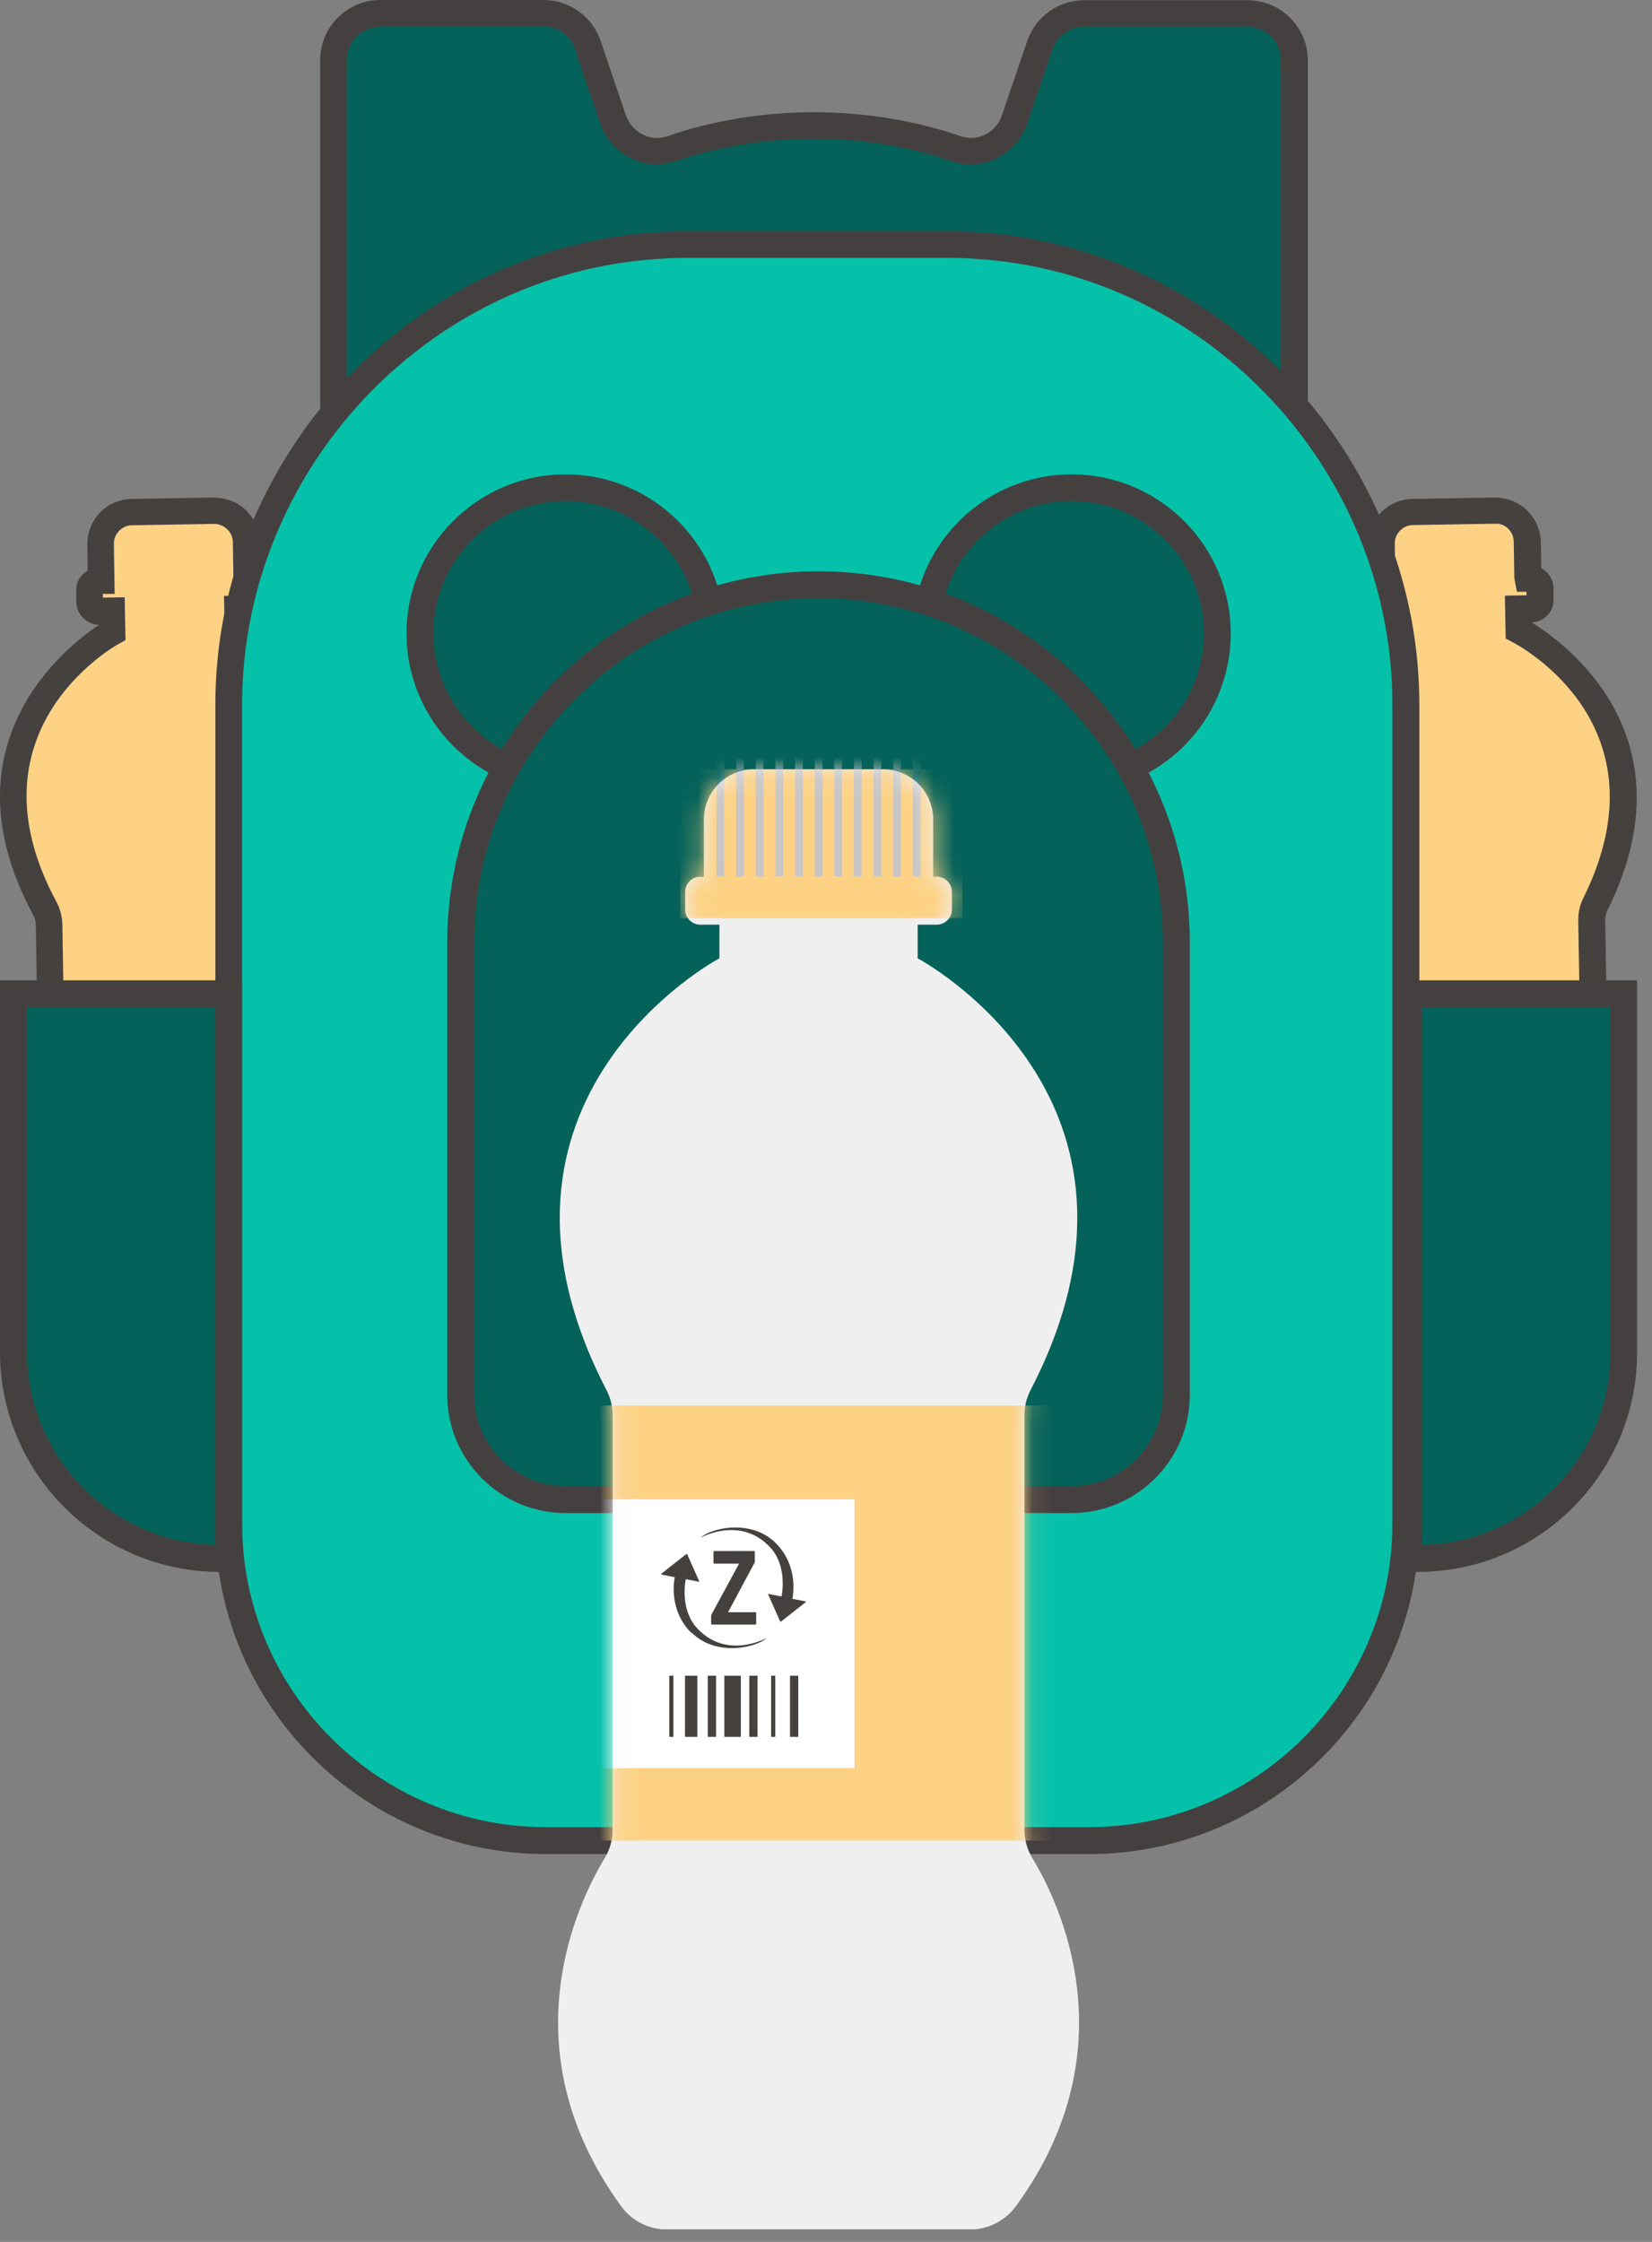 <svg width="84" height="114" viewBox="0 0 84 114" fill="none" xmlns="http://www.w3.org/2000/svg">
<rect x="0" y="0" width="84" height="114" fill="#808080" stroke="none"/>
<g clip-path="url(#clip0_3907_490)">
<path d="M16.05 60.22L15.82 46.79C15.82 46.5 15.88 46.22 16.01 45.96C20.73 36.44 12.11 32.05 12.11 32.05L12.09 30.96H12.71C12.98 30.95 13.2 30.72 13.19 30.46V29.89C13.17 29.62 12.95 29.41 12.68 29.41H12.56L12.53 27.56C12.52 26.66 11.78 25.95 10.88 25.96L6.71 26.03C5.81 26.04 5.1 26.79 5.12 27.68L5.15 29.53H5.03C4.76 29.53 4.55 29.76 4.55 30.03V30.6C4.57 30.87 4.79 31.08 5.06 31.08H5.68L5.7 32.16C5.7 32.16 -2.76 36.83 2.28 46.19C2.41 46.44 2.49 46.72 2.5 47.01L2.73 60.44" fill="#FDD285"/>
<path d="M2.05 60.45L1.82 47.02C1.82 46.85 1.77 46.67 1.68 46.51C-2.99 37.83 3.39 32.87 5.01 31.79V31.77C4.39 31.75 3.9 31.24 3.88 30.62V30.05C3.86 29.74 3.98 29.44 4.2 29.22C4.28 29.14 4.36 29.07 4.46 29.02L4.44 27.71C4.43 27.1 4.66 26.51 5.08 26.07C5.51 25.63 6.08 25.38 6.7 25.37L10.87 25.3C11.53 25.32 12.07 25.52 12.51 25.95C12.95 26.38 13.2 26.96 13.21 27.57L13.23 28.9C13.61 29.1 13.84 29.47 13.85 29.89V30.46C13.87 30.77 13.76 31.06 13.54 31.29C13.34 31.5 13.07 31.63 12.78 31.65V31.67C14.44 32.7 20.99 37.44 16.61 46.28C16.53 46.44 16.49 46.61 16.49 46.79L16.72 60.22L15.35 60.24L15.12 46.81C15.12 46.42 15.2 46.03 15.38 45.67C19.74 36.88 12.11 32.84 11.79 32.67L11.43 32.48L11.39 30.3L12.49 30.28V30.1H12L11.87 29.42L11.84 27.57C11.84 27.32 11.73 27.08 11.55 26.91C11.37 26.74 11.14 26.64 10.89 26.64H10.88L6.71 26.71C6.46 26.71 6.22 26.82 6.05 27C5.88 27.18 5.78 27.42 5.79 27.67L5.83 30.2H5.23V30.39L6.34 30.37L6.38 32.55L6.02 32.75C5.7 32.93 -1.78 37.23 2.87 45.86C3.06 46.21 3.16 46.61 3.17 47L3.4 60.42L2.03 60.44L2.05 60.45Z" fill="#45413F"/>
<path d="M81.19 60.22L80.96 46.79C80.96 46.5 81.02 46.22 81.15 45.96C85.87 36.44 77.25 32.05 77.25 32.05L77.23 30.96H77.85C78.12 30.95 78.34 30.72 78.33 30.46V29.89C78.31 29.62 78.09 29.41 77.82 29.41H77.7L77.67 27.56C77.66 26.66 76.92 25.95 76.02 25.96L71.85 26.03C70.95 26.04 70.24 26.79 70.26 27.68L70.29 29.53H70.17C69.9 29.53 69.69 29.76 69.69 30.03V30.6C69.71 30.87 69.93 31.08 70.2 31.08H70.82L70.84 32.16C70.84 32.16 62.38 36.83 67.42 46.19C67.55 46.44 67.63 46.72 67.64 47.01L67.87 60.44" fill="#FDD285"/>
<path d="M67.18 60.45L66.95 47.02C66.95 46.85 66.9 46.67 66.81 46.51C62.14 37.83 68.52 32.87 70.14 31.79V31.77C69.52 31.75 69.03 31.24 69.01 30.62V30.05C68.99 29.74 69.11 29.44 69.33 29.22C69.41 29.14 69.49 29.07 69.59 29.02L69.57 27.71C69.56 27.1 69.79 26.51 70.21 26.07C70.63 25.63 71.21 25.38 71.83 25.37L76 25.3C77.29 25.3 78.32 26.3 78.35 27.57L78.37 28.9C78.75 29.1 78.98 29.47 78.99 29.89V30.46C79.01 30.77 78.9 31.06 78.68 31.29C78.48 31.5 78.21 31.63 77.91 31.65V31.67C79.57 32.7 86.12 37.44 81.74 46.28C81.66 46.44 81.62 46.61 81.62 46.79L81.85 60.21L80.48 60.23L80.25 46.8C80.25 46.41 80.33 46.01 80.51 45.66C84.87 36.87 77.24 32.83 76.92 32.66L76.56 32.47L76.52 30.29L77.62 30.27V30.09H77.13L77 29.41L76.97 27.56C76.97 27.04 76.54 26.59 76.01 26.63L71.84 26.7C71.59 26.7 71.35 26.81 71.18 26.99C71.01 27.17 70.91 27.41 70.92 27.66L70.96 30.19H70.36V30.38L71.47 30.36L71.5 32.54L71.14 32.74C70.82 32.92 63.34 37.22 67.99 45.85C68.18 46.21 68.28 46.6 68.29 46.99L68.52 60.41L67.15 60.43L67.18 60.45Z" fill="#45413F"/>
<path d="M65.82 3.06V25.28C65.82 26.6 64.75 27.66 63.44 27.66H59.53C58.78 27.66 58.04 28 57.62 28.62C54.46 33.23 48.38 36.35 41.4 36.35C34.42 36.35 28.33 33.23 25.17 28.62C24.74 28 24.01 27.66 23.26 27.66H19.35C18.03 27.66 16.97 26.59 16.97 25.28V3.06C16.97 1.74 18.04 0.68 19.35 0.68H27.65C28.67 0.68 29.58 1.33 29.91 2.3L31.19 6.07C31.61 7.29 32.93 8 34.16 7.58C36.39 6.81 38.84 6.39 41.41 6.39C43.98 6.39 46.43 6.81 48.65 7.57C49.87 7.99 51.2 7.29 51.61 6.06L52.89 2.3C53.22 1.33 54.12 0.69 55.14 0.69H63.44C64.76 0.69 65.82 1.76 65.82 3.07V3.06Z" fill="#04625A"/>
<path d="M41.39 37.05C34.43 37.05 27.99 33.97 24.6 29.02C24.31 28.6 23.81 28.35 23.25 28.35H19.34C17.65 28.35 16.28 26.98 16.28 25.29V3.06C16.28 1.37 17.65 0 19.34 0H27.64C28.95 0 30.12 0.84 30.54 2.08L31.82 5.85C31.97 6.28 32.29 6.65 32.7 6.85C33.09 7.04 33.52 7.07 33.92 6.93C38.64 5.3 44.12 5.3 48.86 6.93C49.26 7.07 49.69 7.04 50.08 6.85C50.49 6.65 50.81 6.29 50.95 5.85L52.23 2.09C52.65 0.85 53.82 0.01 55.13 0.01H63.43C65.12 0.01 66.5 1.38 66.5 3.07V25.29C66.5 26.98 65.13 28.35 63.43 28.35H59.52C58.96 28.35 58.46 28.6 58.17 29.02C54.77 33.97 48.34 37.05 41.39 37.05ZM19.33 1.37C18.39 1.37 17.63 2.13 17.63 3.07V25.29C17.63 26.23 18.39 26.99 19.33 26.99H23.24C24.25 26.99 25.17 27.46 25.71 28.25C28.86 32.84 34.86 35.69 41.38 35.69C47.9 35.69 53.89 32.84 57.04 28.25C57.58 27.46 58.51 26.99 59.52 26.99H63.43C64.37 26.99 65.13 26.23 65.13 25.29V3.06C65.13 2.12 64.37 1.36 63.43 1.36H55.13C54.4 1.36 53.76 1.82 53.52 2.51L52.24 6.27C51.98 7.04 51.41 7.69 50.67 8.05C49.96 8.4 49.15 8.46 48.4 8.2C43.95 6.67 38.78 6.68 34.35 8.2C33.6 8.46 32.8 8.4 32.08 8.05C31.35 7.69 30.78 7.04 30.51 6.26L29.23 2.49C29 1.8 28.35 1.34 27.62 1.34H19.32L19.33 1.37Z" fill="#454040"/>
<path d="M71.48 35.83V77.47C71.48 86.38 64.26 93.6 55.35 93.6H27.76C18.85 93.6 11.63 86.38 11.63 77.47V35.83C11.63 24.12 20.23 14.42 31.46 12.7C31.87 12.64 32.29 12.58 32.71 12.54C33.47 12.46 34.24 12.43 35.01 12.43H48.09C48.87 12.43 49.64 12.47 50.39 12.54C50.81 12.58 51.23 12.63 51.64 12.7C62.87 14.41 71.47 24.11 71.47 35.83H71.48Z" fill="#06C1AA"/>
<path d="M55.35 94.28H27.76C18.49 94.28 10.95 86.74 10.95 77.47V35.83C10.95 24.04 19.72 13.8 31.36 12.03C31.79 11.96 32.22 11.91 32.65 11.87C33.43 11.79 34.23 11.75 35.02 11.75H48.1C48.89 11.75 49.69 11.79 50.47 11.87C50.9 11.91 51.33 11.97 51.76 12.03C63.39 13.81 72.17 24.04 72.17 35.83V77.47C72.17 86.74 64.63 94.28 55.36 94.28H55.35ZM35.01 13.11C34.27 13.11 33.51 13.15 32.78 13.22C32.37 13.26 31.96 13.31 31.56 13.37C20.59 15.04 12.31 24.7 12.31 35.82V77.46C12.31 85.98 19.24 92.91 27.76 92.91H55.35C63.87 92.91 70.8 85.98 70.8 77.46V35.82C70.8 24.69 62.53 15.04 51.55 13.37C51.15 13.31 50.74 13.26 50.34 13.22C49.6 13.15 48.85 13.11 48.1 13.11H35.02H35.01Z" fill="#454040"/>
<path d="M72.1 79.24H71.61V50.53H82.56V68.79C82.56 74.57 77.88 79.25 72.1 79.25V79.24Z" fill="#04625A"/>
<path d="M72.1 79.93H70.93V49.85H83.24V68.79C83.24 74.93 78.24 79.93 72.1 79.93ZM72.3 51.21V78.56C77.6 78.46 81.88 74.11 81.88 68.79V51.22H72.3V51.21Z" fill="#454040"/>
<path d="M11.18 79.24H11.62V50.53H0.68V68.74C0.68 74.54 5.38 79.24 11.18 79.24Z" fill="#04625A"/>
<path d="M12.31 79.93H11.18C5.01 79.93 0 74.91 0 68.75V49.85H12.31V79.93ZM1.37 51.21V68.74C1.37 74.07 5.65 78.43 10.95 78.56V51.21H1.37Z" fill="#454040"/>
<path d="M28.76 39.62C32.852 39.62 36.17 36.303 36.17 32.21C36.17 28.118 32.852 24.8 28.76 24.8C24.668 24.8 21.35 28.118 21.35 32.21C21.35 36.303 24.668 39.62 28.76 39.62Z" fill="#04625A"/>
<path d="M28.76 40.3C24.3 40.3 20.67 36.67 20.67 32.21C20.67 27.75 24.3 24.12 28.76 24.12C33.22 24.12 36.85 27.75 36.85 32.21C36.85 36.67 33.22 40.3 28.76 40.3ZM28.76 25.48C25.05 25.48 22.04 28.5 22.04 32.2C22.04 35.9 25.06 38.93 28.76 38.93C32.46 38.93 35.49 35.91 35.49 32.2C35.49 28.49 32.47 25.48 28.76 25.48Z" fill="#454040"/>
<path d="M54.49 39.62C58.582 39.62 61.9 36.303 61.9 32.21C61.9 28.118 58.582 24.8 54.49 24.8C50.398 24.8 47.08 28.118 47.08 32.21C47.08 36.303 50.398 39.62 54.49 39.62Z" fill="#04625A"/>
<path d="M54.49 40.3C50.03 40.3 46.4 36.67 46.4 32.21C46.4 27.75 50.03 24.12 54.49 24.12C58.95 24.12 62.58 27.75 62.58 32.21C62.58 36.67 58.95 40.3 54.49 40.3ZM54.49 25.48C50.78 25.48 47.77 28.5 47.77 32.2C47.77 35.9 50.79 38.93 54.49 38.93C58.19 38.93 61.22 35.91 61.22 32.2C61.22 28.49 58.2 25.48 54.49 25.48Z" fill="#454040"/>
<path d="M54.48 76.26H28.76C25.81 76.26 23.43 73.87 23.43 70.93V47.94C23.43 37.89 31.58 29.74 41.63 29.74C51.68 29.74 59.83 37.89 59.83 47.94V70.93C59.83 73.88 57.44 76.26 54.5 76.26H54.48Z" fill="#04625A"/>
<path d="M54.48 76.94H28.76C25.44 76.94 22.74 74.24 22.74 70.92V47.93C22.74 37.52 31.21 29.05 41.62 29.05C52.03 29.05 60.5 37.52 60.5 47.93V70.92C60.5 74.24 57.8 76.94 54.48 76.94ZM41.62 30.42C31.96 30.42 24.11 38.28 24.11 47.93V70.92C24.11 73.48 26.2 75.57 28.76 75.57H54.48C57.05 75.57 59.13 73.48 59.13 70.92V47.93C59.13 38.27 51.27 30.42 41.62 30.42Z" fill="#454040"/>
<path d="M33.17 64.89H50.07C51.02 64.89 51.79 65.66 51.79 66.61C51.79 72.22 47.23 76.78 41.62 76.78C36.01 76.78 31.45 72.22 31.45 66.61C31.45 65.66 32.22 64.89 33.17 64.89Z" fill="#06C1AA"/>
<path d="M41.62 77.46C35.64 77.46 30.77 72.59 30.77 66.61C30.77 65.28 31.85 64.2 33.18 64.2H50.08C51.41 64.2 52.49 65.28 52.49 66.61C52.49 72.59 47.62 77.46 41.63 77.46H41.62ZM33.18 65.57C32.61 65.57 32.14 66.04 32.14 66.61C32.14 71.84 36.4 76.1 41.63 76.1C46.86 76.1 51.12 71.84 51.12 66.61C51.12 66.04 50.65 65.57 50.08 65.57H33.18Z" fill="#454040"/>
<path d="M52.5 94.5C52.24 94.06 52.09 93.56 52.09 93.05V71.96C52.09 71.51 52.2 71.07 52.41 70.67C60.08 55.84 46.66 48.73 46.66 48.73V47.02H47.63C48.05 47.02 48.4 46.68 48.4 46.25V45.35C48.4 44.93 48.06 44.58 47.63 44.58H47.45V41.67C47.45 40.26 46.31 39.12 44.9 39.12H38.34C36.93 39.12 35.79 40.26 35.79 41.67V44.58H35.61C35.19 44.58 34.84 44.92 34.84 45.35V46.25C34.84 46.67 35.18 47.02 35.61 47.02H36.58V48.73C36.58 48.73 23.16 55.84 30.83 70.67C31.04 71.07 31.15 71.51 31.15 71.96V93.05C31.15 93.56 31.01 94.06 30.74 94.5C29.43 96.66 25.73 104.14 31.58 112.18C32.12 112.93 32.99 113.37 33.92 113.37H39.23H44.01H49.32C50.24 113.37 51.11 112.93 51.66 112.18C57.52 104.14 53.81 96.66 52.5 94.5Z" fill="#F0EFEF"/>
<mask id="mask0_3907_490" style="mask-type:luminance" maskUnits="userSpaceOnUse" x="28" y="39" width="27" height="75">
<path d="M52.5 94.5C52.24 94.06 52.09 93.56 52.09 93.05V71.96C52.09 71.51 52.2 71.07 52.41 70.67C60.08 55.84 46.66 48.73 46.66 48.73V47.02H47.63C48.05 47.02 48.4 46.68 48.4 46.25V45.35C48.4 44.93 48.06 44.58 47.63 44.58H47.45V41.67C47.45 40.26 46.31 39.12 44.9 39.12H38.34C36.93 39.12 35.79 40.26 35.79 41.67V44.58H35.61C35.19 44.58 34.84 44.92 34.84 45.35V46.25C34.84 46.67 35.18 47.02 35.61 47.02H36.58V48.73C36.58 48.73 23.16 55.84 30.83 70.67C31.04 71.07 31.15 71.51 31.15 71.96V93.05C31.15 93.56 31.01 94.06 30.74 94.5C29.43 96.66 25.73 104.14 31.58 112.18C32.12 112.93 32.99 113.37 33.92 113.37H39.23H44.01H49.32C50.24 113.37 51.11 112.93 51.66 112.18C57.52 104.14 53.81 96.66 52.5 94.5Z" fill="white"/>
</mask>
<g mask="url(#mask0_3907_490)">
<path d="M54.86 71.47H30.09V93.59H54.86V71.47Z" fill="#FDD285"/>
<path d="M48.94 39.12H34.58V46.69H48.94V39.12Z" fill="#FDD285"/>
<path d="M43.45 76.24H20.4V89.91H43.45V76.24Z" fill="white"/>
<path d="M36.82 37.76H36.43V44.56H36.82V37.76Z" fill="#C7C5C5"/>
<path d="M37.82 37.76H37.43V44.56H37.82V37.76Z" fill="#C7C5C5"/>
<path d="M38.82 37.76H38.43V44.56H38.82V37.76Z" fill="#C7C5C5"/>
<path d="M39.82 37.76H39.43V44.56H39.82V37.76Z" fill="#C7C5C5"/>
<path d="M40.82 37.76H40.43V44.56H40.82V37.76Z" fill="#C7C5C5"/>
<path d="M41.82 37.76H41.43V44.56H41.82V37.76Z" fill="#C7C5C5"/>
<path d="M42.81 37.76H42.42V44.56H42.81V37.76Z" fill="#C7C5C5"/>
<path d="M43.81 37.76H43.42V44.56H43.81V37.76Z" fill="#C7C5C5"/>
<path d="M44.81 37.76H44.42V44.56H44.81V37.76Z" fill="#C7C5C5"/>
<path d="M45.81 37.76H45.42V44.56H45.81V37.76Z" fill="#C7C5C5"/>
<path d="M46.81 37.76H46.42V44.56H46.81V37.76Z" fill="#C7C5C5"/>
</g>
<path d="M40.97 81.45C40.97 81.45 40.97 81.43 40.95 81.43L40.29 81.3C40.33 81.1 40.6 79.62 39.44 78.46C38.17 77.2 36.1 77.72 35.63 78.19C35.63 78.19 37.62 77.06 39.14 78.66C40.02 79.58 39.78 80.98 39.74 81.18L39.08 81.05H39.06C39.06 81.05 39.06 81.07 39.06 81.08L39.67 82.45C39.67 82.45 39.67 82.46 39.69 82.46C39.69 82.46 39.7 82.46 39.71 82.46L40.98 81.46C40.98 81.46 40.99 81.44 40.98 81.43" fill="#45413F"/>
<path d="M35.17 83.02C36.44 84.28 38.51 83.76 38.98 83.29C38.98 83.29 36.99 84.42 35.47 82.82C34.59 81.9 34.83 80.5 34.87 80.3L35.53 80.43C35.53 80.43 35.54 80.43 35.55 80.43C35.55 80.43 35.55 80.41 35.55 80.4L34.94 79.03C34.94 79.03 34.94 79.02 34.92 79.02H34.9L33.63 80.02C33.63 80.02 33.62 80.04 33.63 80.05C33.63 80.05 33.63 80.07 33.65 80.07L34.31 80.2C34.27 80.4 34 81.88 35.16 83.04" fill="#45413F"/>
<path d="M36.16 82.12V82.58C36.16 82.58 36.17 82.61 36.19 82.61H38.42C38.42 82.61 38.45 82.6 38.45 82.58V82.01C38.45 82.01 38.44 81.98 38.42 81.98H37.02L38.38 79.44C38.38 79.44 38.38 79.44 38.38 79.43V78.9C38.38 78.9 38.37 78.87 38.35 78.87H36.31C36.31 78.87 36.28 78.88 36.28 78.9V79.48C36.28 79.48 36.29 79.51 36.31 79.51H37.58L36.17 82.11C36.17 82.11 36.17 82.11 36.17 82.12" fill="#45413F"/>
<path d="M40.59 85.21H40.17V88.32H40.59V85.21Z" fill="#45413F"/>
<path d="M39.42 85.21H39.21V88.32H39.42V85.21Z" fill="#45413F"/>
<path d="M38.52 85.21H38.1V88.32H38.52V85.21Z" fill="#45413F"/>
<path d="M37.67 85.21H36.83V88.32H37.67V85.21Z" fill="#45413F"/>
<path d="M36.41 85.21H35.99V88.32H36.41V85.21Z" fill="#45413F"/>
<path d="M35.46 85.21H34.83V88.32H35.46V85.21Z" fill="#45413F"/>
<path d="M34.24 85.21H34.03V88.32H34.24V85.21Z" fill="#45413F"/>
</g>
<defs>
<clipPath id="clip0_3907_490">
<rect width="83.25" height="113.36" fill="white"/>
</clipPath>
</defs>
</svg>
